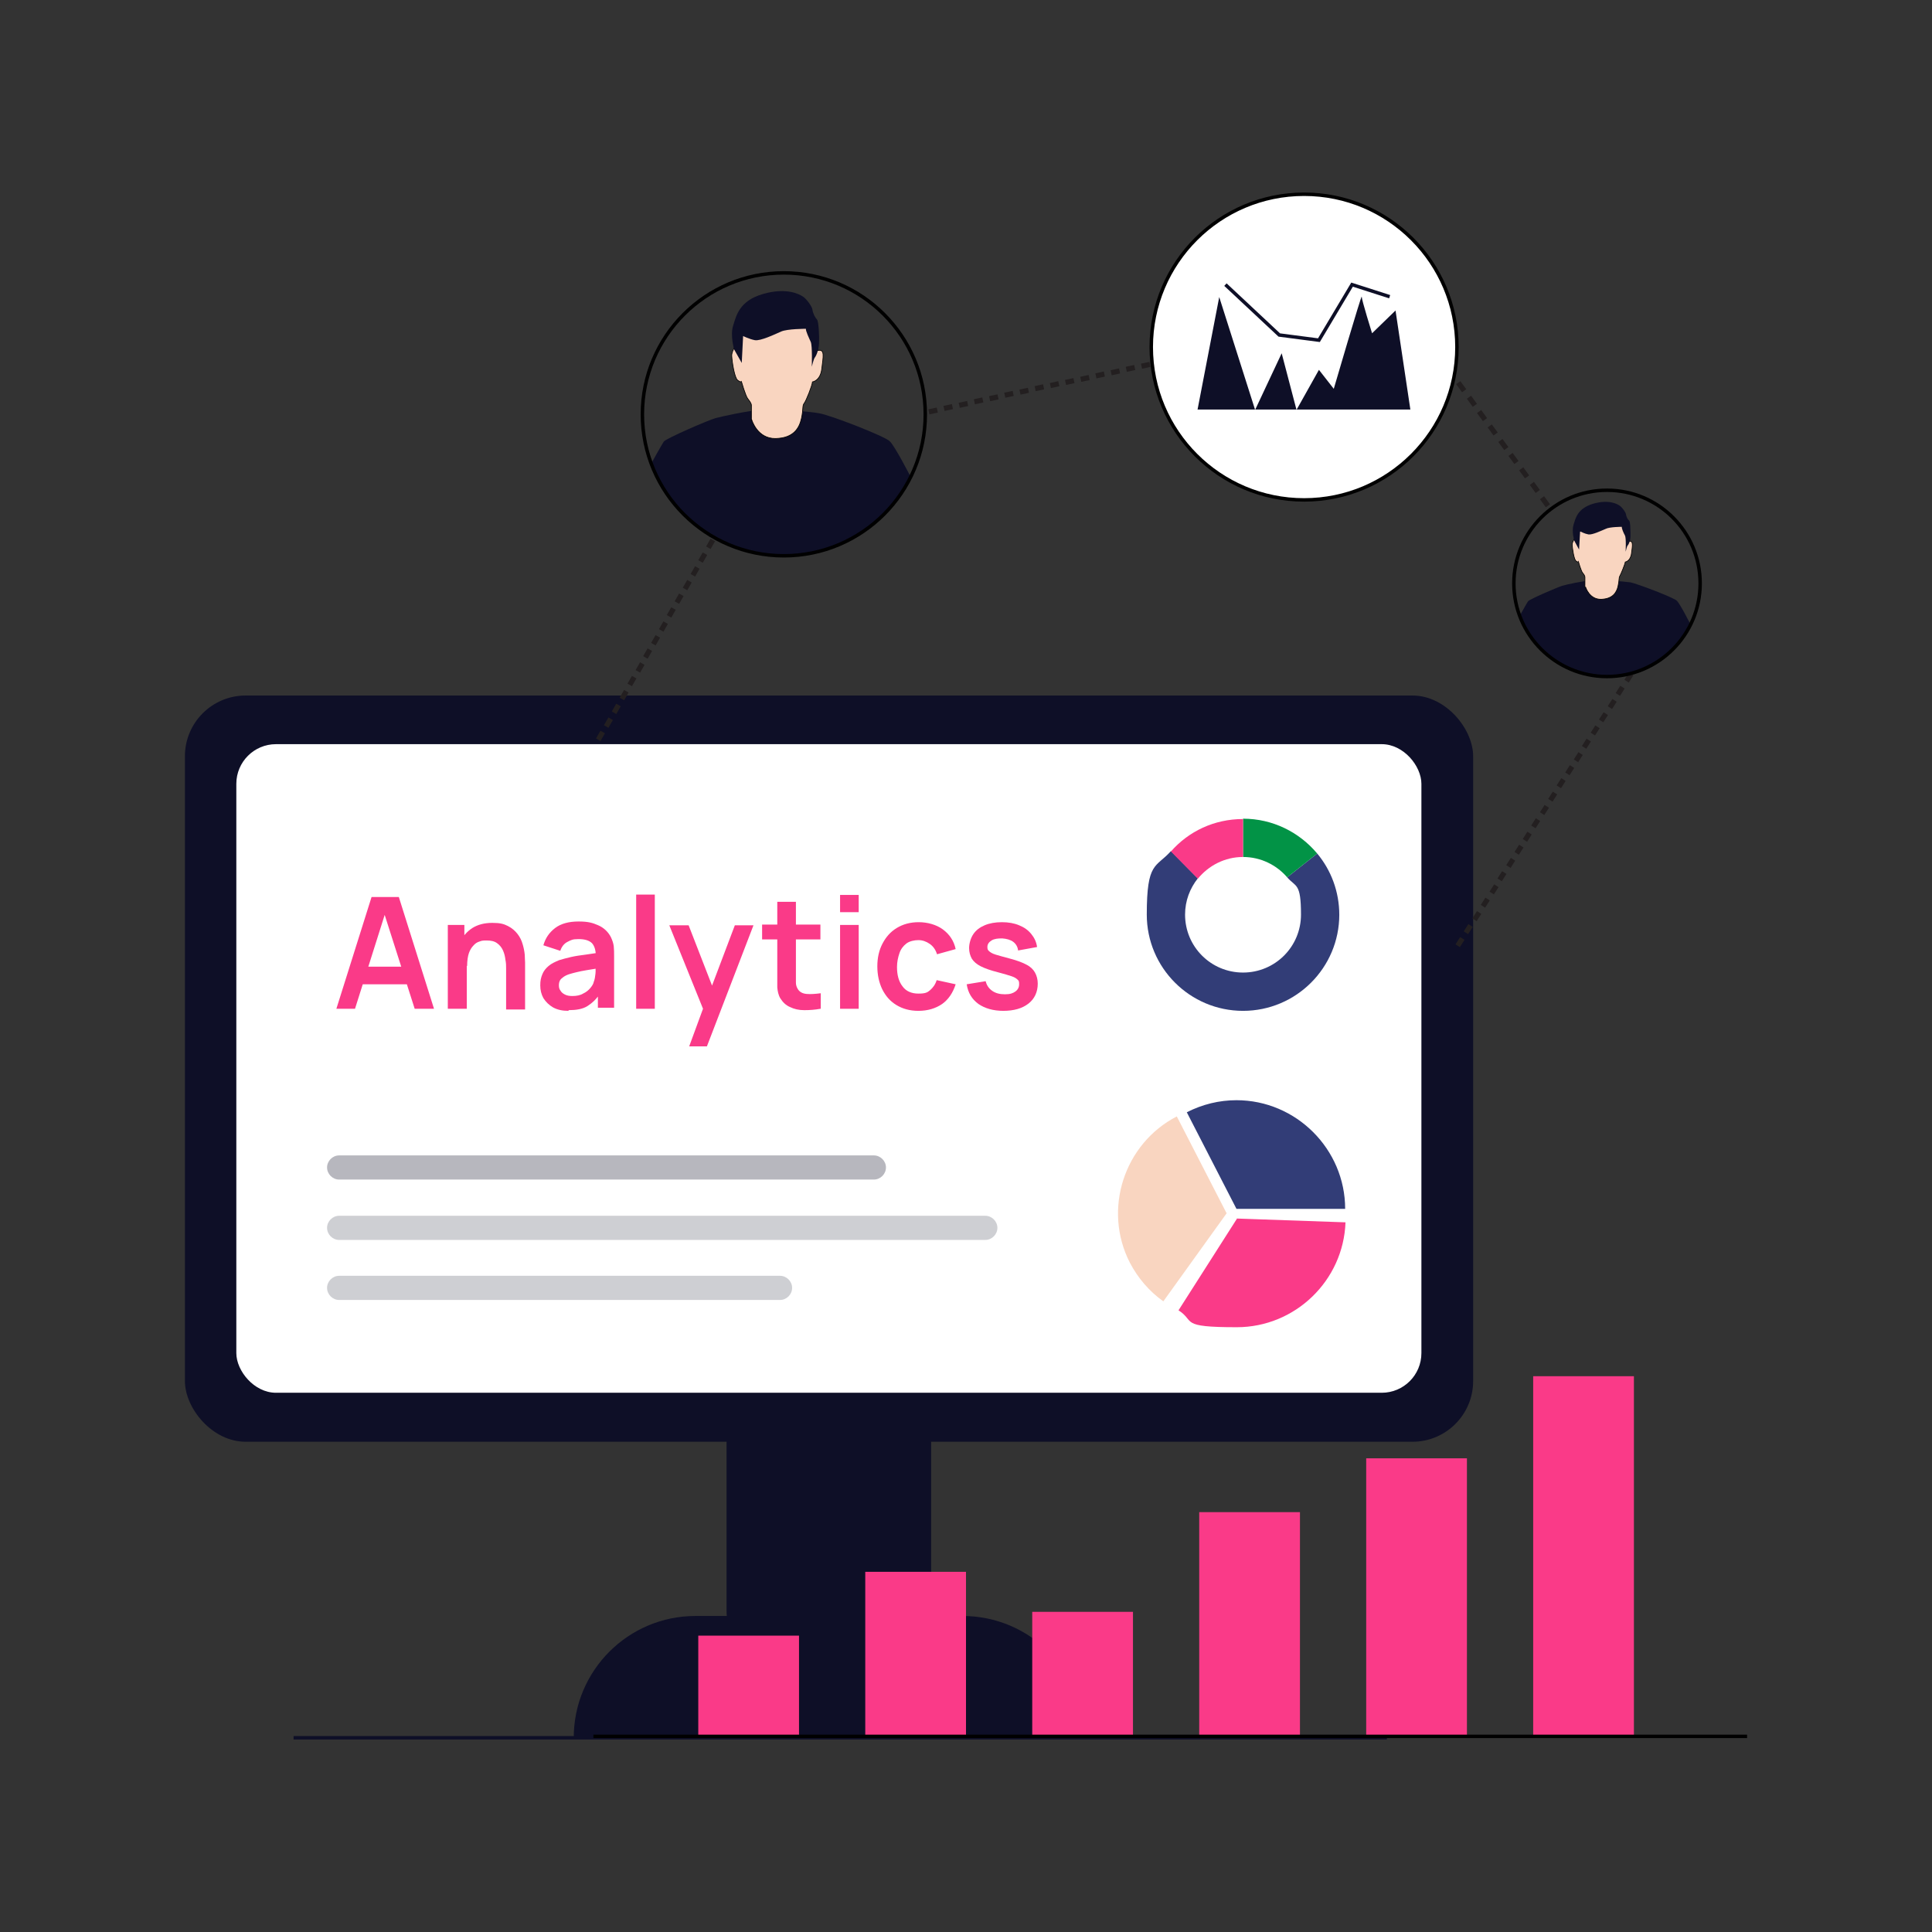 <?xml version="1.0" encoding="UTF-8"?>
<svg id="Connect" xmlns="http://www.w3.org/2000/svg" version="1.1" viewBox="0 0 560 560">
  <rect x="0" y="0" width="560" height="560" fill="#333333" stroke="none"/>
  <defs>
    <style>
      .cls-1, .cls-2, .cls-3 {
        stroke: #000;
      }

      .cls-1, .cls-2, .cls-3, .cls-4 {
        stroke-miterlimit: 10;
      }

      .cls-1, .cls-5 {
        fill: #fff;
      }

      .cls-2 {
        stroke-width: .2px;
      }

      .cls-2, .cls-6 {
        fill: #f9d5c0;
      }

      .cls-7, .cls-8, .cls-9, .cls-6, .cls-10, .cls-11, .cls-12, .cls-5, .cls-13, .cls-14 {
        stroke-width: 0px;
      }

      .cls-7, .cls-3, .cls-4 {
        fill: none;
      }

      .cls-8 {
        fill: #029346;
      }

      .cls-9 {
        opacity: .3;
      }

      .cls-9, .cls-10, .cls-13 {
        fill: #0e0f27;
      }

      .cls-9, .cls-15, .cls-13 {
        isolation: isolate;
      }

      .cls-11 {
        fill: #fa3a88;
      }

      .cls-12 {
        fill: #323d77;
      }

      .cls-4 {
        stroke: #0e0f27;
      }

      .cls-13 {
        opacity: .2;
      }

      .cls-14 {
        fill: #231f20;
      }
    </style>
  </defs>
  <g>
    <g>
      <rect class="cls-10" x="53.6" y="201.6" width="373.4" height="216.3" rx="17.6" ry="17.6"/>
      <g>
        <g>
          <rect class="cls-7" x="197" y="154.3" width="13.8" height="15" transform="translate(-37.9 258.3) rotate(-60.2)"/>
          <rect class="cls-14" x="200.2" y="165" width="2.6" height="1.5" transform="translate(-42.5 258.1) rotate(-60.2)"/>
          <rect class="cls-14" x="202.4" y="161" width="2.6" height="1.5" transform="translate(-37.9 258) rotate(-60.2)"/>
          <rect class="cls-14" x="204.7" y="157" width="2.6" height="1.5" transform="translate(-33.3 258) rotate(-60.2)"/>
        </g>
        <g>
          <rect class="cls-7" x="190.2" y="166.3" width="13.8" height="15" transform="translate(-51.7 258.3) rotate(-60.2)"/>
          <rect class="cls-14" x="193.3" y="176.9" width="2.6" height="1.5" transform="translate(-56.3 258.1) rotate(-60.2)"/>
          <rect class="cls-14" x="195.6" y="172.9" width="2.6" height="1.5" transform="translate(-51.7 258.1) rotate(-60.2)"/>
          <rect class="cls-14" x="197.9" y="169" width="2.6" height="1.5" transform="translate(-47.1 258.1) rotate(-60.2)"/>
        </g>
        <g>
          <rect class="cls-7" x="183.3" y="178.2" width="13.8" height="15" transform="translate(-65.5 258.4) rotate(-60.2)"/>
          <rect class="cls-14" x="186.5" y="188.8" width="2.6" height="1.5" transform="translate(-70.1 258.2) rotate(-60.2)"/>
          <rect class="cls-14" x="188.7" y="184.9" width="2.6" height="1.5" transform="translate(-65.5 258.2) rotate(-60.2)"/>
          <rect class="cls-14" x="191" y="180.9" width="2.6" height="1.5" transform="translate(-60.9 258.2) rotate(-60.2)"/>
        </g>
        <g>
          <rect class="cls-7" x="176.5" y="190.2" width="13.8" height="15" transform="translate(-79.3 258.5) rotate(-60.2)"/>
          <rect class="cls-14" x="179.6" y="200.8" width="2.6" height="1.5" transform="translate(-83.9 258.3) rotate(-60.2)"/>
          <rect class="cls-14" x="181.9" y="196.8" width="2.6" height="1.5" transform="translate(-79.3 258.2) rotate(-60.2)"/>
          <rect class="cls-14" x="184.2" y="192.9" width="2.6" height="1.5" transform="translate(-74.7 258.2) rotate(-60.2)"/>
        </g>
        <g>
          <rect class="cls-7" x="169.6" y="202.1" width="13.8" height="15" transform="translate(-93.1 258.5) rotate(-60.2)"/>
          <rect class="cls-14" x="172.8" y="212.7" width="2.6" height="1.5" transform="translate(-97.7 258.3) rotate(-60.2)"/>
          <rect class="cls-14" x="175" y="208.8" width="2.6" height="1.5" transform="translate(-93.1 258.3) rotate(-60.2)"/>
          <rect class="cls-14" x="177.3" y="204.8" width="2.6" height="1.5" transform="translate(-88.5 258.3) rotate(-60.2)"/>
        </g>
        <g>
          <rect class="cls-7" x="162.8" y="214.1" width="13.8" height="15" transform="translate(-106.9 258.6) rotate(-60.2)"/>
          <rect class="cls-14" x="165.9" y="224.7" width="2.6" height="1.5" transform="translate(-111.5 258.4) rotate(-60.2)"/>
          <rect class="cls-14" x="168.2" y="220.7" width="2.6" height="1.5" transform="translate(-106.9 258.4) rotate(-60.2)"/>
          <rect class="cls-14" x="170.5" y="216.7" width="2.6" height="1.5" transform="translate(-102.4 258.3) rotate(-60.2)"/>
        </g>
      </g>
      <g>
        <g>
          <rect class="cls-7" x="463.2" y="193.1" width="13.7" height="15" transform="translate(48.1 489) rotate(-57.5)"/>
          <rect class="cls-14" x="466.2" y="203.6" width="2.5" height="1.5" transform="translate(43.8 488.5) rotate(-57.5)"/>
          <rect class="cls-14" x="468.6" y="199.7" width="2.5" height="1.5" transform="translate(48.1 488.8) rotate(-57.5)"/>
          <rect class="cls-14" x="471.1" y="195.9" width="2.5" height="1.5" transform="translate(52.5 489.1) rotate(-57.5)"/>
        </g>
        <g>
          <rect class="cls-7" x="455.9" y="204.6" width="13.7" height="15" transform="translate(35 488.1) rotate(-57.5)"/>
          <rect class="cls-14" x="458.8" y="215.1" width="2.5" height="1.5" transform="translate(30.6 487.6) rotate(-57.5)"/>
          <rect class="cls-14" x="461.3" y="211.3" width="2.5" height="1.5" transform="translate(35 487.9) rotate(-57.5)"/>
          <rect class="cls-14" x="463.7" y="207.4" width="2.5" height="1.5" transform="translate(39.4 488.2) rotate(-57.5)"/>
        </g>
        <g>
          <rect class="cls-7" x="448.5" y="216.1" width="13.7" height="15" transform="translate(21.9 487.2) rotate(-57.5)"/>
          <rect class="cls-14" x="451.5" y="226.6" width="2.5" height="1.5" transform="translate(17.5 486.7) rotate(-57.5)"/>
          <rect class="cls-14" x="453.9" y="222.8" width="2.5" height="1.5" transform="translate(21.9 487) rotate(-57.5)"/>
          <rect class="cls-14" x="456.3" y="219" width="2.5" height="1.5" transform="translate(26.3 487.3) rotate(-57.5)"/>
        </g>
        <g>
          <rect class="cls-7" x="441.2" y="227.7" width="13.7" height="15" transform="translate(8.8 486.4) rotate(-57.5)"/>
          <rect class="cls-14" x="444.1" y="238.1" width="2.5" height="1.5" transform="translate(4.4 485.9) rotate(-57.5)"/>
          <rect class="cls-14" x="446.6" y="234.3" width="2.5" height="1.5" transform="translate(8.8 486.2) rotate(-57.5)"/>
          <rect class="cls-14" x="449" y="230.5" width="2.5" height="1.5" transform="translate(13.1 486.4) rotate(-57.5)"/>
        </g>
        <g>
          <rect class="cls-7" x="433.8" y="239.2" width="13.7" height="15" transform="translate(-4.3 485.5) rotate(-57.5)"/>
          <rect class="cls-14" x="436.8" y="249.7" width="2.5" height="1.5" transform="translate(-8.7 485) rotate(-57.5)"/>
          <rect class="cls-14" x="439.2" y="245.8" width="2.5" height="1.5" transform="translate(-4.3 485.3) rotate(-57.5)"/>
          <rect class="cls-14" x="441.6" y="242" width="2.5" height="1.5" transform="translate(0 485.6) rotate(-57.5)"/>
        </g>
        <g>
          <rect class="cls-7" x="426.5" y="250.7" width="13.7" height="15" transform="translate(-17.5 484.6) rotate(-57.5)"/>
          <rect class="cls-14" x="429.4" y="261.2" width="2.5" height="1.5" transform="translate(-21.8 484.1) rotate(-57.5)"/>
          <rect class="cls-14" x="431.9" y="257.4" width="2.5" height="1.5" transform="translate(-17.4 484.4) rotate(-57.5)"/>
          <rect class="cls-14" x="434.3" y="253.5" width="2.5" height="1.5" transform="translate(-13.1 484.7) rotate(-57.5)"/>
        </g>
        <g>
          <rect class="cls-7" x="419.1" y="262.2" width="13.7" height="15" transform="translate(-30.6 483.7) rotate(-57.5)"/>
          <rect class="cls-14" x="422.1" y="272.7" width="2.5" height="1.5" transform="translate(-34.9 483.2) rotate(-57.5)"/>
          <rect class="cls-14" x="424.5" y="268.9" width="2.5" height="1.5" transform="translate(-30.6 483.5) rotate(-57.5)"/>
          <rect class="cls-14" x="426.9" y="265.1" width="2.5" height="1.5" transform="translate(-26.2 483.8) rotate(-57.5)"/>
        </g>
      </g>
      <rect class="cls-10" x="210.6" y="376.5" width="59.3" height="108.2" rx="17.6" ry="17.6"/>
      <path class="cls-10" d="M201.5,468.4h77.5c19.5,0,35.3,15.8,35.3,35.3h-148c0-19.5,15.8-35.3,35.3-35.3h0Z"/>
      <rect class="cls-5" x="68.5" y="215.7" width="343.5" height="188" rx="11.5" ry="11.5"/>
      <path class="cls-9" d="M98.3,334.9h155c1.9,0,3.5,1.6,3.5,3.5h0c0,1.9-1.6,3.5-3.5,3.5H98.3c-1.9,0-3.5-1.6-3.5-3.5h0c0-1.9,1.6-3.5,3.5-3.5Z"/>
      <path class="cls-13" d="M98.3,352.4h187.3c1.9,0,3.5,1.6,3.5,3.5h0c0,1.9-1.6,3.5-3.5,3.5H98.3c-1.9,0-3.5-1.6-3.5-3.5h0c0-1.9,1.6-3.5,3.5-3.5Z"/>
      <path class="cls-13" d="M98.3,369.8h127.8c1.9,0,3.5,1.6,3.5,3.5h0c0,1.9-1.6,3.5-3.5,3.5h-127.8c-1.9,0-3.5-1.6-3.5-3.5h0c0-1.9,1.6-3.5,3.5-3.5Z"/>
      <g>
        <path class="cls-12" d="M388.2,265.1c0,15.4-12.5,27.9-27.9,27.9s-27.9-12.5-27.9-27.9,2.6-13.5,7-18.4l7.8,7.9c-2.3,2.9-3.7,6.5-3.7,10.5,0,9.3,7.5,16.8,16.8,16.8s16.8-7.5,16.8-16.8-1.5-7.9-4-10.8l8.7-6.9c4,4.8,6.4,11,6.4,17.8h0Z"/>
        <path class="cls-8" d="M381.8,247.4l-8.7,6.9c-3.1-3.6-7.7-5.9-12.8-5.9h0v-11.1h0c8.6,0,16.3,3.9,21.5,10.1Z"/>
        <path class="cls-11" d="M360.3,237.3v11.1c-5.3,0-10,2.5-13.1,6.3l-7.8-7.9c5.1-5.8,12.5-9.4,20.9-9.4h0Z"/>
      </g>
      <path class="cls-12" d="M358.4,350.4l-14.4-28c4.5-2.3,9.4-3.5,14.4-3.5,17.3,0,31.5,14.2,31.5,31.5h-31.5Z"/>
      <path class="cls-6" d="M355.6,351.6l-18.4,25.6c-4.1-2.9-7.4-6.8-9.7-11.2-7.9-15.4-1.7-34.5,13.6-42.4l14.4,28h0Z"/>
      <path class="cls-11" d="M358.5,353.2l31.5,1.1c-.6,16.9-14.6,30.4-31.5,30.4s-11.9-1.7-16.9-4.9l16.9-26.5Z"/>
      <line class="cls-4" x1="85.1" y1="503.7" x2="402" y2="503.7"/>
      <g>
        <rect class="cls-11" x="202.4" y="474.1" width="29.2" height="29.2"/>
        <rect class="cls-11" x="250.8" y="455.6" width="29.2" height="47.7"/>
        <rect class="cls-11" x="299.2" y="467.2" width="29.2" height="36.2"/>
        <rect class="cls-11" x="347.6" y="438.3" width="29.2" height="65"/>
        <rect class="cls-11" x="396" y="422.7" width="29.2" height="80.6"/>
        <rect class="cls-11" x="444.4" y="398.9" width="29.2" height="104.4"/>
        <line class="cls-3" x1="172" y1="503.3" x2="506.4" y2="503.3"/>
      </g>
      <g class="cls-15">
        <g class="cls-15">
          <path class="cls-11" d="M97.5,292.4l10.2-32.4h7.9l10.2,32.4h-5.6l-9.3-29.1h1.2l-9.2,29.1h-5.6ZM103.2,285.3v-5.1h17v5.1h-17Z"/>
          <path class="cls-11" d="M129.8,292.4v-24.3h4.8v7.5h.7v16.8h-5.5ZM146.7,292.4v-11.7c0-.8,0-1.6-.2-2.5-.1-.9-.3-1.8-.7-2.7-.4-.9-1-1.6-1.7-2.1-.8-.6-1.8-.8-3.1-.8s-1.4.1-2,.3c-.7.2-1.3.6-1.8,1.2-.5.5-1,1.3-1.3,2.2s-.5,2.2-.5,3.7l-3.2-1.4c0-2.1.4-3.9,1.2-5.6.8-1.7,2-3,3.5-4,1.6-1,3.5-1.5,5.8-1.5s3.3.3,4.5.9c1.2.6,2.1,1.4,2.8,2.3.7.9,1.2,1.9,1.5,3,.3,1,.5,2,.6,3,0,.9.1,1.7.1,2.3v13.6h-5.5Z"/>
          <path class="cls-11" d="M164.8,293c-1.8,0-3.2-.3-4.5-1-1.2-.7-2.1-1.6-2.8-2.7-.6-1.1-.9-2.3-.9-3.7s.2-2.2.6-3.2,1-1.7,1.8-2.4,1.9-1.2,3.1-1.7c1-.3,2.1-.6,3.4-.9s2.7-.5,4.3-.7,3.1-.5,4.8-.7l-1.9,1.1c0-1.7-.4-2.9-1.1-3.7-.8-.8-2.1-1.2-3.9-1.2s-2.2.3-3.2.8c-1,.5-1.7,1.4-2.1,2.6l-4.9-1.6c.6-2.1,1.7-3.7,3.4-5s4-1.9,6.8-1.9,4.1.4,5.7,1.1c1.6.7,2.9,1.9,3.7,3.5.4.9.7,1.7.8,2.6s.1,1.9.1,2.9v14.9h-4.7v-5.3l.8.9c-1.1,1.8-2.4,3-3.8,3.9s-3.3,1.2-5.5,1.2ZM165.9,288.7c1.2,0,2.3-.2,3.1-.7.9-.4,1.6-1,2.1-1.6.5-.6.9-1.2,1-1.8.3-.7.4-1.5.5-2.4s0-1.6,0-2.2l1.7.5c-1.6.3-3,.5-4.2.7-1.2.2-2.2.4-3,.6-.8.2-1.6.4-2.2.6-.6.2-1.2.5-1.6.8s-.8.6-1,1c-.2.4-.3.8-.3,1.4s.1,1.1.5,1.6c.3.5.7.8,1.3,1.1.6.3,1.3.4,2.1.4Z"/>
          <path class="cls-11" d="M184.4,292.4v-33.1h5.4v33.1h-5.4Z"/>
        </g>
        <g class="cls-15">
          <path class="cls-11" d="M199.8,303.2l4.7-12.8v3.8c0,0-10.5-26-10.5-26h5.6l7.5,19.3h-1.4l7.3-19.3h5.4l-13.5,35.1h-5.1Z"/>
        </g>
        <g class="cls-15">
          <path class="cls-11" d="M220.9,272.3v-4.3h16.9v4.3h-16.9ZM237.8,292.4c-1.6.3-3.2.4-4.7.4s-2.9-.3-4.1-.9c-1.2-.5-2.1-1.4-2.8-2.5-.6-1-.8-2.1-.9-3.2,0-1.1,0-2.3,0-3.7v-21.1h5.4v20.8c0,1,0,1.8,0,2.6,0,.7.2,1.3.5,1.8.5.9,1.4,1.4,2.6,1.5,1.2.1,2.5,0,4.1-.2v4.5Z"/>
          <path class="cls-11" d="M243.5,264.4v-5h5.4v5h-5.4ZM243.5,292.4v-24.3h5.4v24.3h-5.4Z"/>
          <path class="cls-11" d="M266.2,293c-2.5,0-4.6-.6-6.4-1.7-1.8-1.1-3.1-2.6-4.1-4.6-.9-1.9-1.4-4.1-1.4-6.6,0-2.5.5-4.7,1.5-6.6,1-1.9,2.3-3.4,4.1-4.5s3.9-1.7,6.4-1.7,5.1.7,7,2.1,3.2,3.3,3.7,5.7l-5.4,1.5c-.4-1.3-1.1-2.3-2.1-3-1-.7-2.1-1.1-3.3-1.1s-2.6.3-3.5,1c-.9.7-1.6,1.6-2,2.8s-.7,2.5-.7,4c0,2.3.5,4.2,1.6,5.6,1,1.4,2.6,2.1,4.6,2.1s2.6-.3,3.4-1c.8-.7,1.5-1.6,1.9-2.9l5.5,1.2c-.8,2.5-2.1,4.4-3.9,5.7-1.9,1.3-4.2,2-6.9,2Z"/>
          <path class="cls-11" d="M290.9,293c-3,0-5.4-.7-7.3-2-1.9-1.4-3-3.2-3.4-5.7l5.5-.9c.3,1.2.9,2.1,1.9,2.8,1,.7,2.2,1,3.7,1s2.3-.3,3-.8c.7-.5,1.1-1.2,1.1-2.1s-.1-1-.4-1.3c-.3-.3-.8-.7-1.7-1-.9-.3-2.2-.7-4.1-1.2-2-.5-3.7-1.1-4.9-1.7s-2.1-1.4-2.6-2.2c-.5-.9-.8-1.9-.8-3.1s.4-2.8,1.2-4,1.9-2,3.3-2.6,3.1-.9,5-.9,3.6.3,5,.9c1.5.6,2.6,1.4,3.5,2.5.9,1.1,1.5,2.3,1.7,3.8l-5.5,1c-.1-1-.6-1.9-1.4-2.5-.8-.6-1.9-.9-3.2-1-1.3,0-2.3.1-3.1.6-.8.5-1.2,1.1-1.2,1.9s.2.9.5,1.2c.3.3.9.7,1.9,1,1,.3,2.4.7,4.3,1.2,1.9.5,3.5,1.1,4.6,1.7,1.2.6,2,1.4,2.5,2.3.5.9.8,2,.8,3.2,0,2.4-.9,4.4-2.7,5.8-1.8,1.4-4.2,2.1-7.4,2.1Z"/>
        </g>
      </g>
      <g>
        <g>
          <rect class="cls-7" x="268.1" y="110.1" width="13.5" height="15" transform="translate(-18.6 60.5) rotate(-12.1)"/>
          <rect class="cls-14" x="278" y="116.2" width="2.5" height="1.5" transform="translate(-18.3 61.4) rotate(-12.1)"/>
          <rect class="cls-14" x="273.6" y="117.1" width="2.5" height="1.5" transform="translate(-18.6 60.5) rotate(-12.1)"/>
          <rect class="cls-14" x="269.2" y="118.1" width="2.5" height="1.5" transform="translate(-18.9 59.6) rotate(-12.1)"/>
        </g>
        <g>
          <rect class="cls-7" x="281.3" y="107.3" width="13.5" height="15" transform="translate(-17.7 63.2) rotate(-12.1)"/>
          <rect class="cls-14" x="291.3" y="113.3" width="2.5" height="1.5" transform="translate(-17.5 64.1) rotate(-12.1)"/>
          <rect class="cls-14" x="286.9" y="114.3" width="2.5" height="1.5" transform="translate(-17.8 63.2) rotate(-12.1)"/>
          <rect class="cls-14" x="282.5" y="115.2" width="2.5" height="1.5" transform="translate(-18.1 62.3) rotate(-12.1)"/>
        </g>
        <g>
          <rect class="cls-7" x="294.5" y="104.4" width="13.5" height="15" transform="translate(-16.8 65.9) rotate(-12.1)"/>
          <rect class="cls-14" x="304.5" y="110.5" width="2.5" height="1.5" transform="translate(-16.6 66.8) rotate(-12.1)"/>
          <rect class="cls-14" x="300.1" y="111.4" width="2.5" height="1.5" transform="translate(-16.9 65.9) rotate(-12.1)"/>
          <rect class="cls-14" x="295.7" y="112.4" width="2.5" height="1.5" transform="translate(-17.2 65) rotate(-12.1)"/>
        </g>
        <g>
          <rect class="cls-7" x="307.7" y="101.6" width="13.5" height="15" transform="translate(-15.9 68.6) rotate(-12.1)"/>
          <rect class="cls-14" x="317.7" y="107.6" width="2.5" height="1.5" transform="translate(-15.7 69.6) rotate(-12.1)"/>
          <rect class="cls-14" x="313.3" y="108.6" width="2.5" height="1.5" transform="translate(-16 68.7) rotate(-12.1)"/>
          <rect class="cls-14" x="308.9" y="109.5" width="2.5" height="1.5" transform="translate(-16.3 67.8) rotate(-12.1)"/>
        </g>
        <g>
          <rect class="cls-7" x="321" y="98.8" width="13.5" height="15" transform="translate(-15 71.4) rotate(-12.1)"/>
          <rect class="cls-14" x="330.9" y="104.8" width="2.5" height="1.5" transform="translate(-14.8 72.3) rotate(-12.1)"/>
          <rect class="cls-14" x="326.5" y="105.7" width="2.5" height="1.5" transform="translate(-15.1 71.4) rotate(-12.1)"/>
          <rect class="cls-14" x="322.1" y="106.7" width="2.5" height="1.5" transform="translate(-15.4 70.5) rotate(-12.1)"/>
        </g>
      </g>
      <g>
        <g>
          <rect class="cls-7" x="419.3" y="108.5" width="15" height="15.5" transform="translate(13.4 273.7) rotate(-36.1)"/>
          <rect class="cls-14" x="428.9" y="119.1" width="1.5" height="2.9" transform="translate(11.4 276.2) rotate(-36.1)"/>
          <rect class="cls-14" x="425.9" y="115" width="1.5" height="2.9" transform="translate(13.3 273.6) rotate(-36.1)"/>
          <rect class="cls-14" x="422.9" y="110.8" width="1.5" height="2.9" transform="translate(15.1 271) rotate(-36.1)"/>
        </g>
        <g>
          <rect class="cls-7" x="428.4" y="121.1" width="15" height="15.5" transform="translate(7.8 281.4) rotate(-36.1)"/>
          <rect class="cls-14" x="438" y="131.6" width="1.5" height="2.9" transform="translate(5.8 283.9) rotate(-36.1)"/>
          <rect class="cls-14" x="435" y="127.5" width="1.5" height="2.9" transform="translate(7.7 281.4) rotate(-36.1)"/>
          <rect class="cls-14" x="432" y="123.3" width="1.5" height="2.9" transform="translate(9.5 278.8) rotate(-36.1)"/>
        </g>
        <g>
          <rect class="cls-7" x="437.5" y="133.5" width="15" height="15.5" transform="translate(2.2 289.2) rotate(-36.1)"/>
          <rect class="cls-14" x="447.1" y="144.1" width="1.5" height="2.9" transform="translate(.2 291.7) rotate(-36.1)"/>
          <rect class="cls-14" x="444.1" y="140" width="1.5" height="2.9" transform="translate(2.1 289.1) rotate(-36.1)"/>
          <rect class="cls-14" x="441.1" y="135.8" width="1.5" height="2.9" transform="translate(3.9 286.5) rotate(-36.1)"/>
        </g>
      </g>
      <g>
        <path class="cls-10" d="M188.8,134.3s3-5.4,3.6-6.3,13.1-6.3,15-6.8c1.8-.5,9.1-2.1,13.1-2.4,3.9-.3,13.9.4,17,1,3.1.5,18.9,6.6,20.4,8.1,1.5,1.4,6.1,10.4,6.1,10.4,0,0-1.5,3.2-3.3,5.5-1.7,2.3-8.2,11.6-21.3,15.5s-25.3.5-32.1-3.3c-6.8-3.8-14.6-11-18.4-21.2l-.2-.4h0Z"/>
        <path class="cls-2" d="M217.9,121.7s1.6,5.5,6.9,5.4,6.9-3.1,7.5-5.8.2-3.7.8-4.4c.6-.8,2.3-5.1,2.4-6.2,0,0,2.3-.3,2.7-3.8s1-5.8-1.2-5.3c0,0-.4-7.6-3-8.2-2.6-.6-17.1.4-18.1,1-1,.6-2,3.2-2,4.2s-1.9,2.8-1.8,4.6.8,6.3,1.7,7c.9.7,1.1.4,1.1.4,0,0,1.2,4.1,1.8,4.9.6.8,1.1,1.4,1.1,2s0,4.3,0,4.3h0Z"/>
        <path class="cls-10" d="M215.4,97.3l-.4,7.9-2.2-3.9s-1.2-4.1-.3-6.9,1.7-7.2,8.7-9.2c7-2,10.7.2,11.6.8s2.6,2.8,2.7,3.8.8,2.3,1.3,2.8.7,4.9.6,6.9-.8,3.6-1.2,4.1-.8,2.4-.9,2.7c0,0,.2-6.1-.3-7.2s-1.5-3.2-1.4-3.8c0,0-5.4,0-7.2.8s-6,2.8-7.6,2.5-3.4-1.2-3.4-1.2h0Z"/>
        <circle class="cls-3" cx="227.2" cy="120.1" r="41"/>
      </g>
      <g>
        <path class="cls-10" d="M440.5,178.5s2-3.6,2.4-4.2,8.6-4.1,9.9-4.5,6-1.4,8.6-1.6,9.1.3,11.2.6c2,.4,12.5,4.4,13.4,5.3,1,.9,4,6.9,4,6.9,0,0-1,2.1-2.1,3.6s-5.4,7.6-14,10.2c-8.7,2.6-16.6.3-21.1-2.2s-9.6-7.2-12.1-13.9v-.3q-.1,0-.1,0Z"/>
        <path class="cls-2" d="M459.6,170.2s1.1,3.6,4.5,3.5,4.5-2,4.9-3.8c.4-1.8.2-2.4.5-2.9s1.5-3.4,1.6-4.1c0,0,1.5-.2,1.8-2.5s.6-3.8-.8-3.5c0,0-.3-5-2-5.4-1.7-.4-11.2.3-11.9.7s-1.3,2.1-1.3,2.8-1.3,1.9-1.2,3,.5,4.1,1.1,4.6.7.2.7.2c0,0,.8,2.7,1.2,3.2s.7.9.7,1.3,0,2.9,0,2.9h0Z"/>
        <path class="cls-10" d="M458,154.1l-.3,5.2-1.4-2.6s-.8-2.7-.2-4.6,1.1-4.7,5.7-6.1c4.6-1.3,7,.1,7.7.6s1.7,1.8,1.8,2.5.5,1.5.9,1.8.4,3.2.4,4.5-.5,2.4-.8,2.7-.5,1.6-.6,1.8c0,0,.2-4-.2-4.7s-1-2.1-.9-2.5c0,0-3.6,0-4.7.6-1.2.5-3.9,1.8-5,1.6s-2.2-.8-2.2-.8h0Z"/>
        <circle class="cls-3" cx="465.8" cy="169.1" r="27"/>
      </g>
    </g>
    <circle class="cls-1" cx="378" cy="100.6" r="44.3"/>
  </g>
  <path class="cls-10" d="M347.1,118.8l6.3-32.7,10.4,32.7,7.7-16.4,4.3,16.4,6.5-11.6,4.3,5.5s8.1-27.7,8.1-26.7,3,10.6,3,10.6l6.8-6.6,4.3,28.7h-61.7,0Z"/>
  <polyline class="cls-4" points="355.2 82.5 370.8 97.1 382.3 98.6 391.9 82.5 402.8 86"/>
</svg>